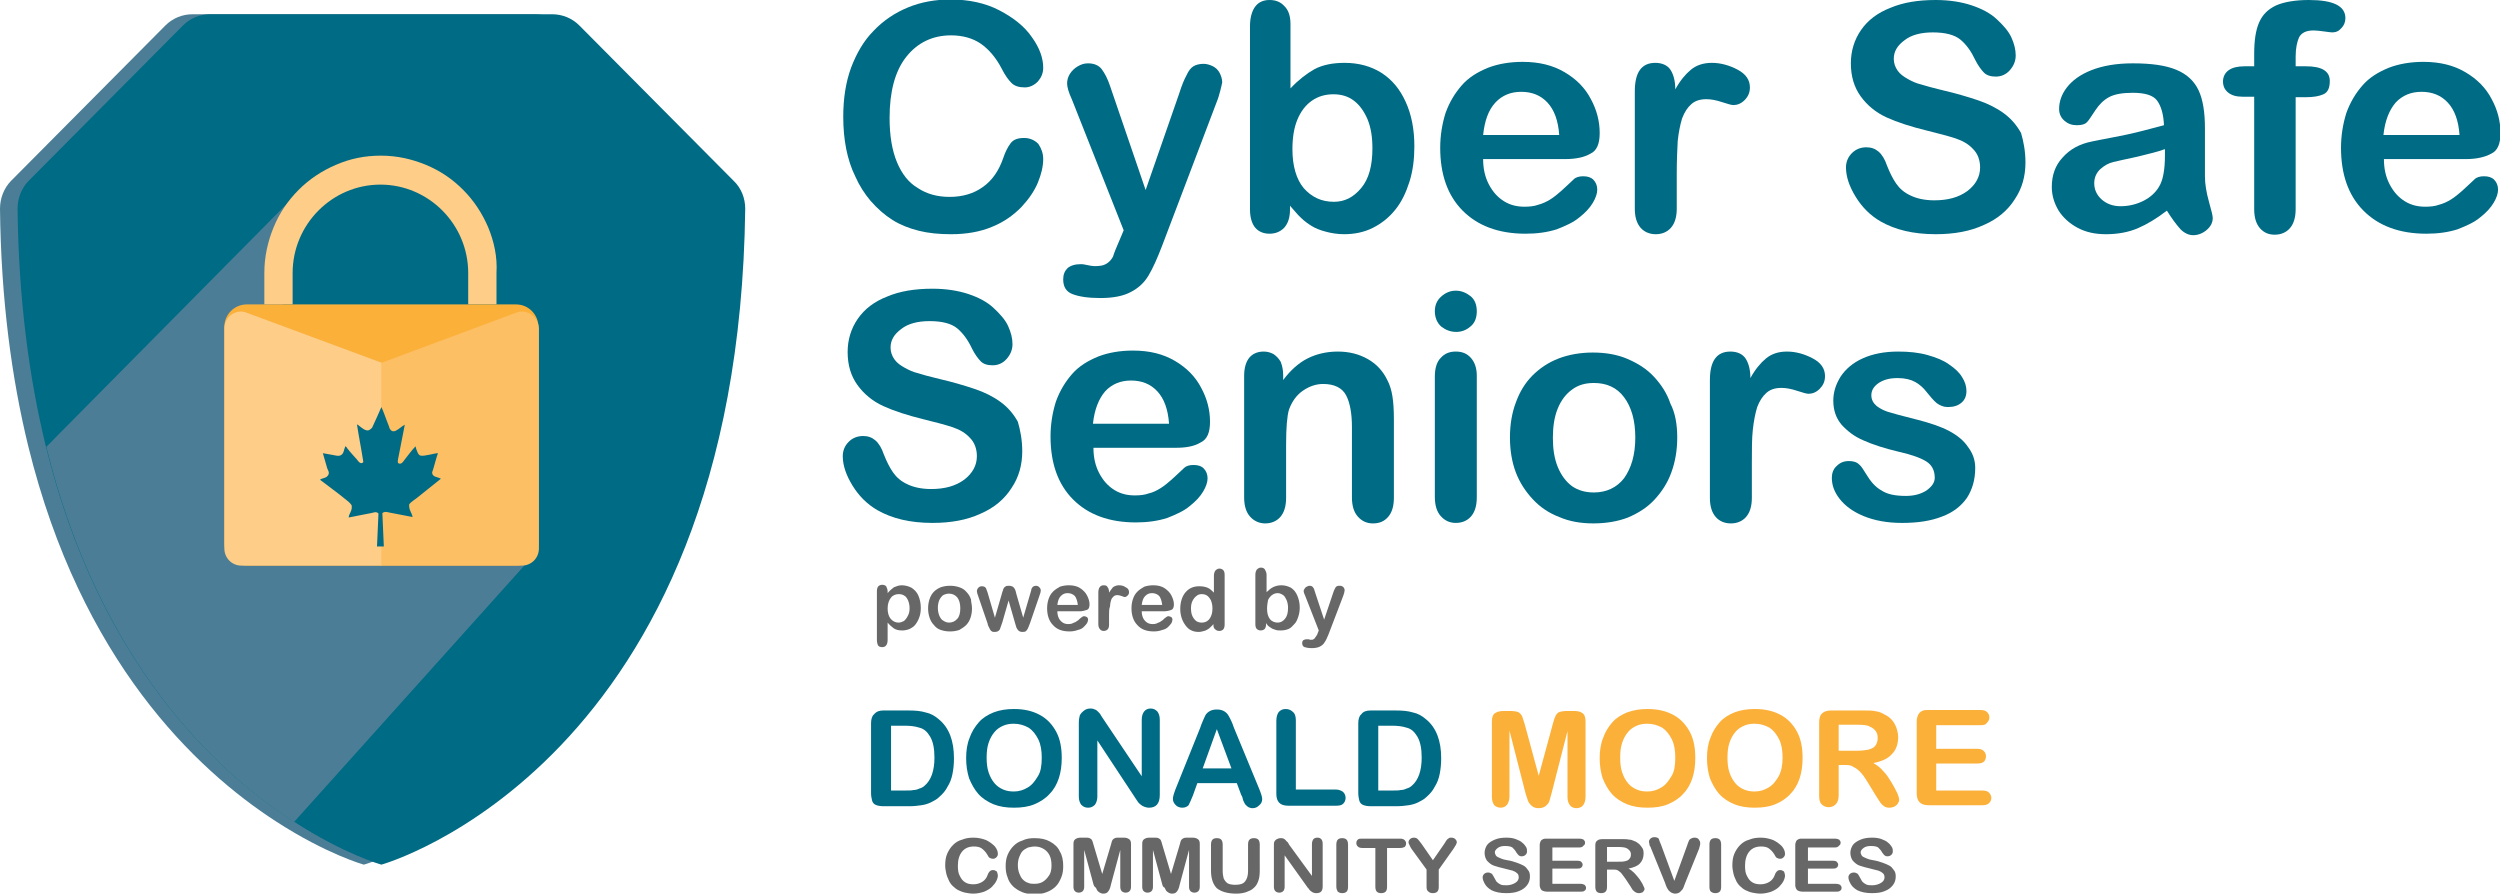 <svg width="235" height="84" viewBox="0 0 235 84" fill="none" xmlns="http://www.w3.org/2000/svg">
<g clip-path="url(#clip0_4_3)">
<path d="M98.062 14.954C98.062 15.646 97.879 16.385 97.558 17.169C97.237 17.954 96.687 18.739 95.999 19.477C95.265 20.216 94.394 20.862 93.248 21.323C92.148 21.785 90.864 22.016 89.397 22.016C88.297 22.016 87.288 21.923 86.372 21.693C85.455 21.462 84.629 21.139 83.896 20.677C83.162 20.216 82.475 19.616 81.833 18.877C81.283 18.231 80.778 17.446 80.412 16.616C79.999 15.785 79.724 14.908 79.541 13.985C79.357 13.062 79.266 12.046 79.266 10.985C79.266 9.277 79.495 7.754 79.999 6.369C80.503 5.031 81.191 3.831 82.108 2.908C83.025 1.939 84.125 1.2 85.363 0.693C86.601 0.185 87.93 -0.046 89.352 -0.046C91.048 -0.046 92.606 0.277 93.936 0.969C95.265 1.662 96.32 2.493 97.007 3.508C97.741 4.523 98.062 5.493 98.062 6.369C98.062 6.877 97.879 7.293 97.558 7.662C97.191 8.031 96.778 8.216 96.32 8.216C95.77 8.216 95.357 8.077 95.082 7.8C94.807 7.523 94.486 7.108 94.165 6.462C93.615 5.4 92.927 4.616 92.194 4.108C91.46 3.6 90.498 3.323 89.397 3.323C87.655 3.323 86.234 4.016 85.18 5.354C84.125 6.693 83.621 8.631 83.621 11.077C83.621 12.739 83.85 14.123 84.308 15.231C84.767 16.339 85.409 17.169 86.28 17.677C87.105 18.231 88.114 18.508 89.26 18.508C90.498 18.508 91.552 18.185 92.377 17.585C93.248 16.985 93.89 16.062 94.303 14.862C94.486 14.308 94.715 13.846 94.99 13.477C95.265 13.108 95.678 12.97 96.274 12.97C96.778 12.97 97.237 13.154 97.603 13.523C97.879 13.939 98.062 14.4 98.062 14.954Z" fill="#006B84"/>
<path d="M105.259 22.523L105.626 21.646L100.767 9.369C100.446 8.677 100.308 8.169 100.308 7.846C100.308 7.523 100.4 7.2 100.583 6.923C100.767 6.646 100.996 6.416 101.317 6.231C101.638 6.046 101.913 5.954 102.279 5.954C102.83 5.954 103.288 6.139 103.563 6.508C103.838 6.877 104.113 7.385 104.343 8.077L107.689 17.862L110.852 8.769C111.082 8.031 111.311 7.477 111.54 7.062C111.723 6.646 111.953 6.369 112.182 6.231C112.411 6.093 112.732 6 113.145 6C113.42 6 113.741 6.093 114.016 6.231C114.291 6.369 114.52 6.6 114.658 6.877C114.795 7.154 114.887 7.431 114.887 7.754C114.841 7.939 114.795 8.216 114.703 8.539C114.612 8.862 114.52 9.231 114.382 9.554L109.248 23.077C108.789 24.277 108.377 25.2 107.964 25.893C107.552 26.585 107.001 27.093 106.268 27.462C105.58 27.831 104.618 28.016 103.426 28.016C102.279 28.016 101.408 27.877 100.812 27.646C100.216 27.416 99.941 26.954 99.941 26.262C99.941 25.8 100.079 25.477 100.354 25.2C100.629 24.97 101.042 24.831 101.592 24.831C101.821 24.831 102.004 24.877 102.234 24.923C102.463 24.97 102.692 25.016 102.875 25.016C103.334 25.016 103.701 24.97 103.93 24.831C104.205 24.693 104.434 24.462 104.618 24.139C104.755 23.677 104.984 23.169 105.259 22.523Z" fill="#006B84"/>
<path d="M121.305 2.262V8.308C122.039 7.523 122.818 6.923 123.552 6.508C124.331 6.092 125.294 5.908 126.394 5.908C127.723 5.908 128.87 6.231 129.832 6.831C130.841 7.477 131.574 8.354 132.124 9.554C132.675 10.754 132.95 12.139 132.95 13.754C132.95 14.954 132.812 16.061 132.491 17.077C132.17 18.092 131.758 18.969 131.162 19.708C130.566 20.446 129.878 21 129.053 21.415C128.228 21.831 127.311 22.015 126.348 22.015C125.752 22.015 125.156 21.923 124.652 21.785C124.102 21.646 123.643 21.462 123.276 21.231C122.91 21 122.589 20.769 122.314 20.492C122.039 20.262 121.718 19.846 121.259 19.338V19.708C121.259 20.446 121.076 21 120.709 21.415C120.342 21.785 119.884 21.969 119.334 21.969C118.784 21.969 118.325 21.785 118.004 21.415C117.683 21.046 117.5 20.446 117.5 19.708V2.446C117.5 1.662 117.683 1.015 118.004 0.6C118.325 0.185 118.784 0 119.334 0C119.93 0 120.388 0.185 120.755 0.6C121.122 0.969 121.305 1.523 121.305 2.262ZM121.488 14.031C121.488 15.6 121.855 16.846 122.543 17.677C123.276 18.508 124.193 18.969 125.385 18.969C126.394 18.969 127.219 18.554 127.953 17.677C128.686 16.8 129.007 15.554 129.007 13.938C129.007 12.877 128.869 12 128.549 11.215C128.228 10.477 127.815 9.877 127.265 9.462C126.715 9.046 126.073 8.862 125.339 8.862C124.606 8.862 123.918 9.046 123.322 9.462C122.726 9.877 122.268 10.477 121.947 11.261C121.626 12.046 121.488 12.969 121.488 14.031Z" fill="#006B84"/>
<path d="M147.116 14.954H139.414C139.414 15.877 139.598 16.662 139.964 17.354C140.331 18.046 140.79 18.554 141.386 18.923C141.982 19.292 142.623 19.431 143.311 19.431C143.769 19.431 144.228 19.385 144.595 19.246C144.961 19.154 145.374 18.969 145.741 18.738C146.108 18.508 146.428 18.231 146.749 17.954C147.07 17.677 147.437 17.308 147.941 16.846C148.125 16.662 148.446 16.569 148.812 16.569C149.225 16.569 149.546 16.662 149.775 16.892C150.004 17.123 150.142 17.446 150.142 17.815C150.142 18.185 150.004 18.6 149.729 19.062C149.454 19.523 149.042 19.985 148.446 20.446C147.895 20.908 147.162 21.231 146.337 21.554C145.466 21.831 144.503 21.969 143.403 21.969C140.881 21.969 138.91 21.231 137.489 19.8C136.068 18.369 135.38 16.385 135.38 13.892C135.38 12.739 135.563 11.631 135.884 10.615C136.251 9.6 136.755 8.769 137.397 8.031C138.039 7.292 138.864 6.785 139.873 6.369C140.835 6 141.936 5.815 143.128 5.815C144.686 5.815 145.97 6.139 147.07 6.785C148.171 7.431 148.996 8.262 149.546 9.323C150.096 10.338 150.371 11.4 150.371 12.508C150.371 13.523 150.096 14.169 149.5 14.446C148.95 14.769 148.171 14.954 147.116 14.954ZM139.414 12.692H146.566C146.474 11.354 146.108 10.338 145.466 9.646C144.824 8.954 143.999 8.631 142.99 8.631C142.027 8.631 141.202 8.954 140.56 9.646C139.919 10.338 139.552 11.354 139.414 12.692Z" fill="#006B84"/>
<path d="M157.615 16.293V19.616C157.615 20.401 157.431 21 157.064 21.416C156.698 21.831 156.193 22.016 155.643 22.016C155.093 22.016 154.589 21.831 154.222 21.416C153.855 21 153.672 20.401 153.672 19.616V8.585C153.672 6.785 154.314 5.908 155.597 5.908C156.239 5.908 156.743 6.139 157.019 6.554C157.294 6.97 157.477 7.57 157.477 8.401C157.935 7.57 158.44 6.97 158.944 6.554C159.448 6.139 160.09 5.908 160.915 5.908C161.741 5.908 162.566 6.139 163.345 6.554C164.124 6.97 164.491 7.524 164.491 8.216C164.491 8.724 164.308 9.093 163.987 9.416C163.666 9.739 163.299 9.877 162.932 9.877C162.795 9.877 162.428 9.785 161.878 9.601C161.328 9.416 160.824 9.324 160.411 9.324C159.815 9.324 159.357 9.462 158.99 9.785C158.623 10.108 158.348 10.524 158.119 11.124C157.935 11.724 157.798 12.416 157.706 13.247C157.66 14.124 157.615 15.093 157.615 16.293Z" fill="#006B84"/>
<path d="M190.393 15.277C190.393 16.569 190.072 17.723 189.385 18.738C188.743 19.754 187.78 20.585 186.497 21.139C185.213 21.738 183.7 22.015 181.958 22.015C179.849 22.015 178.153 21.6 176.777 20.815C175.815 20.262 175.035 19.477 174.439 18.508C173.843 17.538 173.522 16.615 173.522 15.739C173.522 15.231 173.706 14.769 174.073 14.4C174.439 14.031 174.898 13.846 175.448 13.846C175.906 13.846 176.273 13.985 176.594 14.261C176.915 14.539 177.19 15 177.373 15.554C177.648 16.246 177.924 16.8 178.244 17.262C178.565 17.723 178.978 18.092 179.574 18.369C180.124 18.646 180.903 18.831 181.82 18.831C183.104 18.831 184.113 18.554 184.938 17.954C185.717 17.354 186.13 16.615 186.13 15.739C186.13 15.046 185.901 14.446 185.488 14.031C185.075 13.569 184.525 13.246 183.838 13.015C183.15 12.785 182.233 12.554 181.133 12.277C179.62 11.908 178.336 11.492 177.328 11.031C176.319 10.569 175.494 9.877 174.898 9.046C174.302 8.215 173.981 7.2 173.981 5.954C173.981 4.8 174.302 3.738 174.944 2.815C175.585 1.892 176.502 1.2 177.694 0.738C178.886 0.231 180.307 0 181.958 0C183.242 0 184.388 0.185 185.35 0.508C186.313 0.831 187.092 1.246 187.688 1.8C188.284 2.354 188.789 2.908 189.064 3.508C189.339 4.108 189.476 4.662 189.476 5.215C189.476 5.723 189.293 6.185 188.926 6.6C188.56 7.015 188.101 7.2 187.597 7.2C187.093 7.2 186.726 7.062 186.497 6.831C186.267 6.6 185.946 6.185 185.671 5.631C185.305 4.846 184.846 4.2 184.296 3.738C183.746 3.277 182.875 3.046 181.683 3.046C180.583 3.046 179.666 3.277 179.024 3.785C178.336 4.292 178.015 4.846 178.015 5.538C178.015 5.954 178.153 6.323 178.382 6.646C178.611 6.969 178.932 7.2 179.345 7.431C179.757 7.662 180.17 7.846 180.583 7.938C180.995 8.077 181.683 8.262 182.646 8.492C183.838 8.769 184.938 9.092 185.901 9.415C186.863 9.738 187.688 10.154 188.376 10.662C189.064 11.169 189.568 11.769 189.981 12.508C190.21 13.292 190.393 14.215 190.393 15.277Z" fill="#006B84"/>
<path d="M203.688 19.8C202.726 20.539 201.809 21.093 200.938 21.462C200.067 21.831 199.058 22.016 197.958 22.016C196.949 22.016 196.078 21.831 195.299 21.416C194.52 21 193.924 20.446 193.511 19.8C193.098 19.108 192.869 18.369 192.869 17.585C192.869 16.477 193.19 15.554 193.878 14.816C194.565 14.031 195.482 13.523 196.674 13.293C196.903 13.246 197.545 13.108 198.554 12.923C199.562 12.739 200.388 12.554 201.121 12.37C201.809 12.185 202.588 12 203.413 11.77C203.368 10.708 203.138 9.969 202.772 9.462C202.405 8.954 201.625 8.723 200.479 8.723C199.471 8.723 198.737 8.862 198.233 9.139C197.729 9.416 197.316 9.831 196.949 10.385C196.583 10.939 196.353 11.308 196.17 11.493C195.987 11.677 195.712 11.77 195.207 11.77C194.749 11.77 194.382 11.631 194.061 11.354C193.74 11.077 193.557 10.708 193.557 10.246C193.557 9.554 193.786 8.862 194.29 8.216C194.795 7.569 195.528 7.016 196.583 6.6C197.637 6.185 198.921 5.954 200.479 5.954C202.221 5.954 203.551 6.139 204.56 6.554C205.568 6.969 206.256 7.616 206.668 8.493C207.081 9.369 207.264 10.569 207.264 12.046C207.264 12.97 207.264 13.754 207.264 14.4C207.264 15.046 207.264 15.785 207.264 16.57C207.264 17.308 207.402 18.093 207.631 18.923C207.86 19.754 207.998 20.262 207.998 20.493C207.998 20.908 207.815 21.277 207.448 21.6C207.081 21.923 206.623 22.108 206.164 22.108C205.752 22.108 205.339 21.923 204.972 21.554C204.56 21.093 204.147 20.539 203.688 19.8ZM203.459 14.031C202.863 14.262 202.038 14.446 200.938 14.723C199.838 14.954 199.058 15.139 198.646 15.231C198.233 15.323 197.82 15.554 197.454 15.877C197.087 16.2 196.858 16.662 196.858 17.216C196.858 17.816 197.087 18.323 197.545 18.739C198.004 19.154 198.6 19.385 199.333 19.385C200.113 19.385 200.846 19.2 201.488 18.877C202.13 18.554 202.634 18.093 202.955 17.539C203.322 16.939 203.505 15.97 203.505 14.585V14.031H203.459Z" fill="#006B84"/>
<path d="M210.977 6.231H211.894V5.077C211.894 3.831 212.032 2.862 212.352 2.123C212.673 1.385 213.178 0.877 213.957 0.508C214.691 0.185 215.745 0 217.029 0C219.321 0 220.467 0.554 220.467 1.708C220.467 2.077 220.329 2.4 220.1 2.631C219.871 2.908 219.596 3.046 219.229 3.046C219.092 3.046 218.817 3 218.45 2.954C218.083 2.908 217.762 2.862 217.487 2.862C216.754 2.862 216.341 3.092 216.112 3.508C215.928 3.923 215.791 4.523 215.791 5.308V6.231H216.754C218.266 6.231 219 6.692 219 7.615C219 8.262 218.817 8.677 218.404 8.862C217.991 9.046 217.441 9.138 216.754 9.138H215.791V19.662C215.791 20.446 215.607 21.046 215.241 21.462C214.874 21.877 214.37 22.061 213.82 22.061C213.269 22.061 212.811 21.877 212.444 21.462C212.077 21.046 211.894 20.446 211.894 19.662V9.092H210.794C210.198 9.092 209.739 8.954 209.418 8.677C209.097 8.4 208.96 8.077 208.96 7.615C209.006 6.738 209.693 6.231 210.977 6.231Z" fill="#006B84"/>
<path d="M231.791 14.954H224.089C224.089 15.877 224.272 16.662 224.639 17.354C225.006 18.046 225.464 18.554 226.06 18.923C226.656 19.292 227.298 19.431 227.986 19.431C228.444 19.431 228.903 19.385 229.269 19.246C229.636 19.154 230.049 18.969 230.416 18.738C230.782 18.508 231.103 18.231 231.424 17.954C231.745 17.677 232.112 17.308 232.616 16.846C232.8 16.662 233.12 16.569 233.487 16.569C233.9 16.569 234.221 16.662 234.45 16.892C234.679 17.123 234.817 17.446 234.817 17.815C234.817 18.185 234.679 18.6 234.404 19.062C234.129 19.523 233.716 19.985 233.12 20.446C232.57 20.908 231.837 21.231 231.012 21.554C230.141 21.831 229.178 21.969 228.078 21.969C225.556 21.969 223.585 21.231 222.164 19.8C220.742 18.369 220.055 16.385 220.055 13.892C220.055 12.739 220.238 11.631 220.559 10.615C220.926 9.6 221.43 8.769 222.072 8.031C222.714 7.292 223.539 6.785 224.547 6.369C225.51 6 226.61 5.815 227.802 5.815C229.361 5.815 230.645 6.139 231.745 6.785C232.845 7.431 233.671 8.262 234.221 9.323C234.771 10.338 235.046 11.4 235.046 12.508C235.046 13.523 234.771 14.169 234.175 14.446C233.579 14.769 232.8 14.954 231.791 14.954ZM224.043 12.692H231.195C231.103 11.354 230.737 10.338 230.095 9.646C229.453 8.954 228.628 8.631 227.619 8.631C226.656 8.631 225.831 8.954 225.189 9.646C224.593 10.338 224.181 11.354 224.043 12.692Z" fill="#006B84"/>
<path d="M96.091 42.416C96.091 43.708 95.77 44.862 95.082 45.877C94.44 46.892 93.477 47.723 92.194 48.277C90.91 48.877 89.397 49.154 87.655 49.154C85.546 49.154 83.85 48.739 82.475 47.954C81.512 47.4 80.733 46.616 80.137 45.646C79.541 44.677 79.22 43.754 79.22 42.877C79.22 42.369 79.403 41.908 79.77 41.539C80.137 41.169 80.595 40.985 81.145 40.985C81.604 40.985 81.97 41.123 82.291 41.4C82.612 41.677 82.887 42.139 83.071 42.693C83.346 43.385 83.621 43.939 83.942 44.4C84.263 44.862 84.675 45.231 85.271 45.508C85.821 45.785 86.601 45.969 87.518 45.969C88.801 45.969 89.81 45.693 90.635 45.093C91.414 44.492 91.827 43.754 91.827 42.877C91.827 42.185 91.598 41.585 91.185 41.169C90.773 40.708 90.222 40.385 89.535 40.154C88.847 39.923 87.93 39.693 86.83 39.416C85.317 39.046 84.033 38.631 83.025 38.169C82.016 37.708 81.191 37.016 80.595 36.185C79.999 35.354 79.678 34.339 79.678 33.093C79.678 31.939 79.999 30.877 80.641 29.954C81.283 29.031 82.2 28.339 83.392 27.877C84.584 27.369 86.005 27.139 87.655 27.139C88.939 27.139 90.085 27.323 91.048 27.646C92.01 27.969 92.79 28.385 93.386 28.939C93.982 29.492 94.486 30.046 94.761 30.646C95.036 31.246 95.174 31.8 95.174 32.354C95.174 32.862 94.99 33.323 94.624 33.739C94.257 34.154 93.798 34.339 93.294 34.339C92.79 34.339 92.423 34.2 92.194 33.969C91.965 33.739 91.644 33.323 91.369 32.769C91.002 31.985 90.543 31.339 89.993 30.877C89.443 30.416 88.572 30.185 87.38 30.185C86.28 30.185 85.363 30.416 84.721 30.923C84.033 31.431 83.713 31.985 83.713 32.677C83.713 33.093 83.85 33.462 84.079 33.785C84.308 34.108 84.629 34.339 85.042 34.569C85.455 34.8 85.867 34.985 86.28 35.077C86.692 35.216 87.38 35.4 88.343 35.631C89.535 35.908 90.635 36.231 91.598 36.554C92.561 36.877 93.386 37.292 94.073 37.8C94.761 38.308 95.265 38.908 95.678 39.646C95.907 40.431 96.091 41.354 96.091 42.416Z" fill="#006B84"/>
<path d="M110.486 42.093H102.784C102.784 43.016 102.968 43.8 103.334 44.493C103.701 45.185 104.16 45.693 104.756 46.062C105.352 46.431 105.993 46.569 106.681 46.569C107.14 46.569 107.598 46.523 107.965 46.385C108.377 46.293 108.744 46.108 109.111 45.877C109.478 45.646 109.799 45.37 110.119 45.093C110.44 44.816 110.807 44.446 111.311 43.985C111.495 43.8 111.816 43.708 112.183 43.708C112.595 43.708 112.916 43.8 113.145 44.031C113.374 44.262 113.512 44.585 113.512 44.954C113.512 45.323 113.374 45.739 113.099 46.2C112.824 46.662 112.412 47.123 111.816 47.585C111.266 48.046 110.532 48.37 109.707 48.693C108.836 48.969 107.873 49.108 106.773 49.108C104.251 49.108 102.28 48.37 100.859 46.939C99.438 45.508 98.75 43.523 98.75 41.031C98.75 39.877 98.933 38.77 99.254 37.754C99.621 36.739 100.125 35.908 100.767 35.169C101.409 34.431 102.234 33.923 103.243 33.508C104.206 33.139 105.306 32.954 106.498 32.954C108.056 32.954 109.34 33.277 110.44 33.923C111.541 34.569 112.366 35.4 112.916 36.462C113.466 37.477 113.741 38.539 113.741 39.646C113.741 40.662 113.466 41.308 112.87 41.585C112.274 41.954 111.495 42.093 110.486 42.093ZM102.738 39.831H109.89C109.799 38.493 109.432 37.477 108.79 36.785C108.148 36.093 107.323 35.77 106.314 35.77C105.352 35.77 104.526 36.093 103.885 36.785C103.289 37.477 102.876 38.493 102.738 39.831Z" fill="#006B84"/>
<path d="M120.618 35.262V35.724C121.305 34.801 122.085 34.108 122.91 33.693C123.735 33.278 124.698 33.047 125.752 33.047C126.807 33.047 127.724 33.278 128.549 33.739C129.374 34.201 129.97 34.847 130.383 35.678C130.658 36.185 130.795 36.693 130.887 37.247C130.979 37.801 131.025 38.539 131.025 39.416V46.801C131.025 47.585 130.841 48.185 130.474 48.601C130.108 49.016 129.649 49.201 129.053 49.201C128.457 49.201 127.999 48.97 127.632 48.555C127.265 48.139 127.082 47.539 127.082 46.755V40.155C127.082 38.862 126.898 37.847 126.532 37.155C126.165 36.462 125.431 36.093 124.377 36.093C123.689 36.093 123.048 36.324 122.452 36.739C121.856 37.155 121.443 37.755 121.168 38.493C120.985 39.093 120.893 40.201 120.893 41.816V46.801C120.893 47.585 120.709 48.185 120.343 48.601C119.976 49.016 119.472 49.201 118.922 49.201C118.371 49.201 117.867 48.97 117.5 48.555C117.134 48.139 116.95 47.539 116.95 46.755V35.308C116.95 34.57 117.134 33.97 117.454 33.601C117.775 33.231 118.234 33.047 118.784 33.047C119.151 33.047 119.426 33.139 119.701 33.278C119.976 33.462 120.205 33.693 120.389 34.016C120.526 34.385 120.618 34.755 120.618 35.262Z" fill="#006B84"/>
<path d="M136.892 31.2C136.342 31.2 135.884 31.015 135.471 30.692C135.104 30.369 134.875 29.862 134.875 29.262C134.875 28.708 135.058 28.246 135.471 27.877C135.884 27.508 136.342 27.323 136.846 27.323C137.351 27.323 137.809 27.508 138.222 27.831C138.634 28.154 138.818 28.662 138.818 29.262C138.818 29.862 138.634 30.369 138.222 30.692C137.855 31.015 137.396 31.2 136.892 31.2ZM138.818 35.308V46.754C138.818 47.539 138.634 48.139 138.268 48.554C137.901 48.969 137.396 49.154 136.846 49.154C136.25 49.154 135.792 48.923 135.425 48.508C135.058 48.093 134.875 47.492 134.875 46.708V35.4C134.875 34.615 135.058 34.016 135.425 33.646C135.792 33.231 136.25 33.046 136.846 33.046C137.442 33.046 137.901 33.231 138.268 33.646C138.634 34.062 138.818 34.615 138.818 35.308Z" fill="#006B84"/>
<path d="M157.66 41.123C157.66 42.323 157.477 43.385 157.11 44.4C156.743 45.416 156.193 46.246 155.506 46.985C154.818 47.723 153.993 48.231 153.03 48.646C152.067 49.016 150.967 49.2 149.775 49.2C148.583 49.2 147.529 49.016 146.566 48.6C145.603 48.231 144.778 47.677 144.09 46.939C143.403 46.2 142.852 45.369 142.486 44.4C142.119 43.431 141.936 42.323 141.936 41.123C141.936 39.923 142.119 38.816 142.486 37.846C142.852 36.831 143.357 36 144.044 35.308C144.732 34.616 145.557 34.062 146.52 33.693C147.483 33.323 148.583 33.139 149.729 33.139C150.921 33.139 152.021 33.323 152.984 33.739C153.947 34.154 154.772 34.662 155.46 35.4C156.147 36.139 156.698 36.969 157.018 37.939C157.477 38.816 157.66 39.923 157.66 41.123ZM153.718 41.123C153.718 39.508 153.351 38.262 152.663 37.339C151.976 36.416 151.013 36 149.821 36C149.041 36 148.354 36.185 147.804 36.6C147.208 37.016 146.749 37.616 146.428 38.4C146.107 39.185 145.97 40.108 145.97 41.169C145.97 42.185 146.107 43.108 146.428 43.892C146.749 44.677 147.208 45.277 147.758 45.693C148.354 46.108 149.041 46.292 149.821 46.292C151.013 46.292 151.976 45.831 152.663 44.954C153.351 43.985 153.718 42.739 153.718 41.123Z" fill="#006B84"/>
<path d="M164.674 43.478V46.801C164.674 47.585 164.491 48.185 164.124 48.601C163.757 49.016 163.253 49.201 162.703 49.201C162.153 49.201 161.648 49.016 161.282 48.601C160.915 48.185 160.731 47.585 160.731 46.801V35.724C160.731 33.924 161.373 33.047 162.657 33.047C163.299 33.047 163.803 33.278 164.078 33.693C164.353 34.108 164.537 34.708 164.537 35.539C164.995 34.708 165.499 34.108 166.004 33.693C166.508 33.278 167.15 33.047 167.975 33.047C168.8 33.047 169.625 33.278 170.405 33.693C171.184 34.108 171.551 34.662 171.551 35.355C171.551 35.862 171.367 36.231 171.047 36.555C170.726 36.878 170.359 37.016 169.992 37.016C169.855 37.016 169.488 36.924 168.938 36.739C168.388 36.555 167.883 36.462 167.471 36.462C166.875 36.462 166.416 36.601 166.049 36.924C165.683 37.247 165.408 37.662 165.178 38.262C164.995 38.862 164.857 39.555 164.766 40.385C164.674 41.216 164.674 42.278 164.674 43.478Z" fill="#006B84"/>
<path d="M185.671 43.985C185.671 45.093 185.396 46.016 184.891 46.801C184.341 47.585 183.562 48.185 182.553 48.555C181.499 48.97 180.261 49.155 178.794 49.155C177.373 49.155 176.181 48.924 175.172 48.508C174.164 48.093 173.43 47.539 172.926 46.893C172.422 46.247 172.192 45.601 172.192 44.908C172.192 44.493 172.33 44.078 172.651 43.801C172.972 43.478 173.339 43.339 173.797 43.339C174.21 43.339 174.53 43.431 174.76 43.662C174.989 43.847 175.172 44.17 175.402 44.539C175.814 45.231 176.273 45.785 176.869 46.108C177.419 46.478 178.198 46.616 179.161 46.616C179.94 46.616 180.582 46.431 181.086 46.108C181.591 45.739 181.866 45.37 181.866 44.908C181.866 44.216 181.591 43.708 181.086 43.385C180.582 43.062 179.711 42.739 178.473 42.462C177.098 42.139 175.997 41.77 175.172 41.401C174.301 41.032 173.659 40.524 173.109 39.924C172.605 39.324 172.33 38.585 172.33 37.662C172.33 36.878 172.559 36.139 173.018 35.401C173.476 34.708 174.164 34.108 175.081 33.693C175.997 33.278 177.098 33.047 178.427 33.047C179.436 33.047 180.353 33.139 181.178 33.37C182.003 33.601 182.691 33.878 183.195 34.247C183.745 34.616 184.158 34.985 184.433 35.447C184.708 35.862 184.846 36.324 184.846 36.739C184.846 37.201 184.708 37.57 184.387 37.847C184.066 38.124 183.654 38.262 183.103 38.262C182.691 38.262 182.37 38.124 182.049 37.893C181.774 37.662 181.453 37.293 181.086 36.831C180.811 36.462 180.444 36.139 180.032 35.908C179.619 35.678 179.069 35.539 178.381 35.539C177.648 35.539 177.098 35.678 176.593 36.001C176.135 36.324 175.906 36.693 175.906 37.155C175.906 37.57 176.089 37.893 176.41 38.17C176.777 38.447 177.235 38.678 177.831 38.816C178.427 39.001 179.207 39.185 180.261 39.462C181.499 39.785 182.462 40.108 183.241 40.524C184.02 40.939 184.616 41.447 184.983 42.001C185.442 42.601 185.671 43.247 185.671 43.985Z" fill="#006B84"/>
<path d="M83.025 66.785H85.409C86.051 66.785 86.555 66.831 87.013 66.97C87.472 67.062 87.885 67.293 88.251 67.616C89.214 68.4 89.672 69.647 89.672 71.262C89.672 71.816 89.627 72.278 89.535 72.739C89.443 73.201 89.306 73.57 89.076 73.939C88.893 74.308 88.618 74.631 88.297 74.908C88.068 75.139 87.793 75.278 87.518 75.416C87.243 75.554 86.922 75.647 86.601 75.693C86.28 75.739 85.913 75.785 85.455 75.785H83.071C82.75 75.785 82.475 75.739 82.291 75.647C82.108 75.554 82.016 75.416 81.971 75.231C81.925 75.047 81.879 74.816 81.879 74.539V67.985C81.879 67.616 81.971 67.293 82.154 67.154C82.383 66.877 82.658 66.785 83.025 66.785ZM83.758 68.216V74.308H85.134C85.455 74.308 85.684 74.308 85.867 74.262C86.051 74.262 86.234 74.216 86.418 74.124C86.601 74.078 86.784 73.985 86.922 73.847C87.518 73.339 87.839 72.462 87.839 71.216C87.839 70.339 87.701 69.693 87.426 69.231C87.151 68.77 86.83 68.493 86.418 68.4C86.005 68.262 85.546 68.216 84.996 68.216H83.758Z" fill="#006B84"/>
<path d="M95.311 66.647C96.274 66.647 97.053 66.831 97.741 67.2C98.429 67.57 98.933 68.123 99.3 68.816C99.666 69.508 99.804 70.339 99.804 71.262C99.804 71.954 99.712 72.6 99.529 73.154C99.346 73.708 99.07 74.216 98.658 74.631C98.291 75.046 97.787 75.37 97.237 75.6C96.686 75.831 96.045 75.923 95.311 75.923C94.578 75.923 93.982 75.831 93.386 75.6C92.835 75.37 92.331 75.046 91.965 74.631C91.598 74.216 91.323 73.708 91.093 73.154C90.91 72.554 90.818 71.954 90.818 71.262C90.818 70.57 90.91 69.923 91.139 69.37C91.323 68.816 91.644 68.308 92.01 67.893C92.377 67.477 92.835 67.2 93.386 66.97C93.982 66.739 94.624 66.647 95.311 66.647ZM97.924 71.216C97.924 70.57 97.833 69.97 97.603 69.508C97.374 69.046 97.099 68.677 96.686 68.4C96.274 68.17 95.815 68.031 95.311 68.031C94.944 68.031 94.624 68.077 94.303 68.216C93.982 68.354 93.707 68.539 93.477 68.816C93.248 69.093 93.065 69.416 92.927 69.831C92.79 70.246 92.744 70.708 92.744 71.216C92.744 71.723 92.79 72.185 92.927 72.6C93.065 73.016 93.248 73.339 93.477 73.616C93.707 73.893 93.982 74.077 94.303 74.216C94.624 74.354 94.944 74.4 95.311 74.4C95.77 74.4 96.228 74.262 96.595 74.031C97.007 73.8 97.282 73.431 97.558 72.97C97.833 72.554 97.924 71.954 97.924 71.216Z" fill="#006B84"/>
<path d="M103.793 67.708L107.323 72.97V67.662C107.323 67.293 107.415 67.062 107.552 66.877C107.69 66.693 107.919 66.601 108.148 66.601C108.423 66.601 108.607 66.693 108.79 66.877C108.928 67.062 109.019 67.293 109.019 67.662V74.724C109.019 75.508 108.698 75.924 108.011 75.924C107.827 75.924 107.69 75.877 107.552 75.831C107.415 75.785 107.277 75.693 107.186 75.601C107.048 75.508 106.956 75.37 106.865 75.231C106.773 75.093 106.681 74.954 106.59 74.816L103.151 69.601V74.862C103.151 75.185 103.06 75.462 102.922 75.647C102.739 75.831 102.555 75.924 102.28 75.924C102.005 75.924 101.822 75.831 101.638 75.647C101.501 75.462 101.409 75.231 101.409 74.862V67.939C101.409 67.662 101.455 67.431 101.501 67.247C101.593 67.062 101.73 66.924 101.913 66.785C102.097 66.647 102.28 66.601 102.509 66.601C102.693 66.601 102.83 66.647 102.922 66.693C103.06 66.739 103.151 66.831 103.243 66.924C103.335 67.016 103.426 67.108 103.518 67.293C103.61 67.431 103.701 67.57 103.793 67.708Z" fill="#006B84"/>
<path d="M116.675 74.724L116.262 73.616H112.549L112.136 74.77C111.953 75.232 111.816 75.509 111.724 75.693C111.586 75.832 111.403 75.924 111.128 75.924C110.899 75.924 110.669 75.832 110.532 75.693C110.349 75.509 110.257 75.324 110.257 75.139C110.257 75.001 110.257 74.909 110.303 74.77C110.349 74.632 110.394 74.447 110.486 74.216L112.824 68.401C112.87 68.216 112.962 68.032 113.053 67.801C113.145 67.57 113.237 67.386 113.328 67.201C113.42 67.063 113.558 66.924 113.741 66.832C113.924 66.74 114.108 66.693 114.383 66.693C114.658 66.693 114.841 66.74 115.025 66.832C115.208 66.924 115.346 67.063 115.437 67.201C115.529 67.34 115.621 67.524 115.712 67.709C115.804 67.893 115.896 68.124 115.987 68.401L118.371 74.17C118.555 74.632 118.646 74.909 118.646 75.139C118.646 75.324 118.555 75.555 118.371 75.693C118.188 75.878 118.005 75.97 117.73 75.97C117.592 75.97 117.454 75.924 117.363 75.878C117.271 75.832 117.179 75.74 117.088 75.647C116.996 75.555 116.95 75.416 116.858 75.232C116.813 75.001 116.767 74.863 116.675 74.724ZM113.053 72.232H115.758L114.383 68.54L113.053 72.232Z" fill="#006B84"/>
<path d="M121.809 67.708V74.216H125.569C125.844 74.216 126.073 74.308 126.256 74.447C126.394 74.585 126.486 74.77 126.486 75C126.486 75.231 126.394 75.416 126.256 75.554C126.119 75.693 125.89 75.739 125.569 75.739H121.122C120.709 75.739 120.434 75.647 120.251 75.462C120.067 75.277 119.976 75 119.976 74.631V67.754C119.976 67.385 120.067 67.108 120.205 66.923C120.388 66.739 120.572 66.647 120.847 66.647C121.122 66.647 121.351 66.739 121.534 66.923C121.718 67.062 121.809 67.339 121.809 67.708Z" fill="#006B84"/>
<path d="M128.824 66.785H131.208C131.85 66.785 132.354 66.831 132.812 66.97C133.271 67.062 133.683 67.293 134.05 67.616C135.013 68.4 135.471 69.647 135.471 71.262C135.471 71.816 135.425 72.278 135.334 72.739C135.242 73.201 135.105 73.57 134.875 73.939C134.692 74.308 134.417 74.631 134.096 74.908C133.867 75.139 133.592 75.278 133.317 75.416C133.042 75.554 132.721 75.647 132.4 75.693C132.079 75.739 131.712 75.785 131.254 75.785H128.87C128.549 75.785 128.274 75.739 128.09 75.647C127.907 75.554 127.815 75.416 127.769 75.231C127.724 75.047 127.678 74.816 127.678 74.539V67.985C127.678 67.616 127.769 67.293 127.953 67.154C128.136 66.877 128.457 66.785 128.824 66.785ZM129.557 68.216V74.308H130.933C131.254 74.308 131.483 74.308 131.666 74.262C131.85 74.262 132.033 74.216 132.216 74.124C132.4 74.078 132.583 73.985 132.721 73.847C133.317 73.339 133.638 72.462 133.638 71.216C133.638 70.339 133.5 69.693 133.225 69.231C132.95 68.77 132.629 68.493 132.216 68.4C131.804 68.262 131.345 68.216 130.795 68.216H129.557Z" fill="#006B84"/>
<path d="M143.357 74.4L141.89 68.677V74.862C141.89 75.185 141.798 75.462 141.66 75.646C141.523 75.831 141.294 75.923 141.064 75.923C140.835 75.923 140.606 75.831 140.468 75.693C140.331 75.508 140.239 75.277 140.239 74.908V67.8C140.239 67.431 140.331 67.154 140.56 67.016C140.789 66.877 141.064 66.831 141.385 66.831H141.936C142.256 66.831 142.532 66.877 142.669 66.923C142.807 66.969 142.944 67.108 143.036 67.246C143.127 67.385 143.173 67.662 143.311 68.031L144.64 72.923L145.97 68.031C146.062 67.662 146.153 67.431 146.245 67.246C146.337 67.108 146.428 66.969 146.612 66.923C146.749 66.877 147.024 66.831 147.345 66.831H147.895C148.262 66.831 148.537 66.877 148.721 67.016C148.95 67.154 149.041 67.431 149.041 67.8V74.908C149.041 75.231 148.95 75.508 148.812 75.693C148.675 75.877 148.445 75.969 148.17 75.969C147.941 75.969 147.712 75.877 147.574 75.693C147.437 75.508 147.345 75.277 147.345 74.908V68.723L145.878 74.446C145.786 74.816 145.695 75.093 145.649 75.277C145.603 75.462 145.466 75.6 145.328 75.739C145.145 75.877 144.961 75.969 144.64 75.969C144.411 75.969 144.228 75.923 144.09 75.831C143.953 75.739 143.815 75.6 143.723 75.462C143.632 75.323 143.586 75.139 143.54 75C143.448 74.769 143.403 74.585 143.357 74.4Z" fill="#FBB03A"/>
<path d="M154.864 66.647C155.827 66.647 156.606 66.831 157.294 67.2C157.981 67.57 158.486 68.123 158.852 68.816C159.219 69.508 159.357 70.339 159.357 71.262C159.357 71.954 159.265 72.6 159.082 73.154C158.898 73.708 158.623 74.216 158.211 74.631C157.844 75.046 157.339 75.37 156.789 75.6C156.239 75.831 155.597 75.923 154.864 75.923C154.13 75.923 153.534 75.831 152.938 75.6C152.388 75.37 151.884 75.046 151.517 74.631C151.15 74.216 150.875 73.708 150.646 73.154C150.463 72.554 150.371 71.954 150.371 71.262C150.371 70.57 150.463 69.923 150.692 69.37C150.875 68.816 151.196 68.308 151.563 67.893C151.93 67.477 152.388 67.2 152.938 66.97C153.58 66.739 154.176 66.647 154.864 66.647ZM157.477 71.216C157.477 70.57 157.385 69.97 157.156 69.508C156.927 69.046 156.652 68.677 156.239 68.4C155.827 68.17 155.368 68.031 154.864 68.031C154.497 68.031 154.176 68.077 153.855 68.216C153.534 68.354 153.259 68.539 153.03 68.816C152.801 69.093 152.617 69.416 152.48 69.831C152.342 70.246 152.297 70.708 152.297 71.216C152.297 71.723 152.342 72.185 152.48 72.6C152.617 73.016 152.801 73.339 153.03 73.616C153.259 73.893 153.534 74.077 153.855 74.216C154.176 74.354 154.497 74.4 154.864 74.4C155.322 74.4 155.781 74.262 156.148 74.031C156.56 73.8 156.835 73.431 157.11 72.97C157.385 72.554 157.477 71.954 157.477 71.216Z" fill="#FBB03A"/>
<path d="M164.95 66.647C165.913 66.647 166.692 66.831 167.38 67.2C168.067 67.57 168.572 68.123 168.938 68.816C169.305 69.508 169.443 70.339 169.443 71.262C169.443 71.954 169.351 72.6 169.168 73.154C168.984 73.708 168.709 74.216 168.296 74.631C167.93 75.046 167.425 75.37 166.875 75.6C166.325 75.831 165.683 75.923 164.95 75.923C164.216 75.923 163.62 75.831 163.024 75.6C162.474 75.37 161.97 75.046 161.603 74.631C161.236 74.216 160.961 73.708 160.732 73.154C160.549 72.554 160.457 71.954 160.457 71.262C160.457 70.57 160.549 69.923 160.778 69.37C160.961 68.816 161.282 68.308 161.649 67.893C162.016 67.477 162.474 67.2 163.024 66.97C163.62 66.739 164.262 66.647 164.95 66.647ZM167.563 71.216C167.563 70.57 167.471 69.97 167.242 69.508C167.013 69.046 166.738 68.677 166.325 68.4C165.913 68.17 165.454 68.031 164.95 68.031C164.583 68.031 164.262 68.077 163.941 68.216C163.62 68.354 163.345 68.539 163.116 68.816C162.887 69.093 162.703 69.416 162.566 69.831C162.428 70.246 162.383 70.708 162.383 71.216C162.383 71.723 162.428 72.185 162.566 72.6C162.703 73.016 162.887 73.339 163.116 73.616C163.345 73.893 163.62 74.077 163.941 74.216C164.262 74.354 164.583 74.4 164.95 74.4C165.408 74.4 165.867 74.262 166.233 74.031C166.646 73.8 166.921 73.431 167.196 72.97C167.425 72.554 167.563 71.954 167.563 71.216Z" fill="#FBB03A"/>
<path d="M173.477 71.908H172.835V74.77C172.835 75.139 172.743 75.416 172.56 75.6C172.376 75.785 172.147 75.877 171.918 75.877C171.643 75.877 171.414 75.785 171.23 75.6C171.047 75.416 171.001 75.139 171.001 74.77V67.893C171.001 67.524 171.093 67.201 171.276 67.062C171.459 66.877 171.734 66.785 172.147 66.785H175.127C175.54 66.785 175.906 66.785 176.181 66.831C176.456 66.877 176.732 66.924 176.961 67.062C177.236 67.201 177.511 67.339 177.74 67.57C177.969 67.8 178.107 68.031 178.244 68.354C178.336 68.631 178.428 68.954 178.428 69.278C178.428 69.924 178.244 70.478 177.832 70.893C177.465 71.308 176.869 71.585 176.09 71.724C176.411 71.908 176.732 72.139 177.007 72.462C177.328 72.785 177.557 73.154 177.786 73.524C178.015 73.893 178.199 74.262 178.336 74.539C178.474 74.862 178.52 75.047 178.52 75.185C178.52 75.324 178.474 75.416 178.382 75.554C178.29 75.693 178.199 75.739 178.061 75.831C177.924 75.877 177.786 75.924 177.603 75.924C177.373 75.924 177.236 75.877 177.098 75.785C176.961 75.693 176.823 75.554 176.732 75.416C176.64 75.278 176.502 75.047 176.319 74.77L175.585 73.57C175.31 73.108 175.081 72.785 174.852 72.554C174.623 72.324 174.439 72.185 174.21 72.093C174.073 71.954 173.798 71.908 173.477 71.908ZM174.531 68.124H172.835V70.57H174.485C174.944 70.57 175.31 70.524 175.585 70.478C175.906 70.385 176.136 70.293 176.273 70.108C176.411 69.924 176.502 69.693 176.502 69.37C176.502 69.139 176.457 68.908 176.319 68.724C176.181 68.539 175.998 68.4 175.769 68.308C175.585 68.17 175.173 68.124 174.531 68.124Z" fill="#FBB03A"/>
<path d="M186.13 68.17H182.004V70.385H185.809C186.084 70.385 186.313 70.432 186.451 70.57C186.588 70.709 186.68 70.847 186.68 71.078C186.68 71.262 186.634 71.447 186.496 71.585C186.359 71.724 186.13 71.77 185.855 71.77H182.004V74.308H186.313C186.588 74.308 186.817 74.355 186.955 74.493C187.092 74.632 187.184 74.816 187.184 75.001C187.184 75.232 187.092 75.37 186.955 75.508C186.817 75.647 186.588 75.693 186.313 75.693H181.316C180.903 75.693 180.628 75.601 180.445 75.416C180.262 75.232 180.17 74.955 180.17 74.585V67.847C180.17 67.57 180.216 67.385 180.307 67.201C180.399 67.016 180.491 66.924 180.674 66.832C180.858 66.739 181.041 66.739 181.316 66.739H186.13C186.405 66.739 186.634 66.785 186.772 66.924C186.909 67.062 187.001 67.201 187.001 67.432C187.001 67.662 186.909 67.801 186.772 67.939C186.68 68.124 186.451 68.17 186.13 68.17Z" fill="#FBB03A"/>
<path d="M93.799 82.293C93.799 82.432 93.753 82.616 93.661 82.801C93.57 82.985 93.432 83.17 93.249 83.355C93.065 83.539 92.836 83.678 92.515 83.816C92.24 83.909 91.873 84.001 91.507 84.001C91.232 84.001 90.957 83.955 90.727 83.909C90.498 83.862 90.269 83.77 90.085 83.678C89.902 83.585 89.719 83.447 89.535 83.262C89.398 83.124 89.26 82.939 89.169 82.709C89.077 82.524 88.985 82.293 88.939 82.062C88.894 81.832 88.848 81.601 88.848 81.37C88.848 80.955 88.894 80.585 89.031 80.262C89.169 79.939 89.352 79.662 89.581 79.432C89.81 79.201 90.085 79.016 90.452 78.924C90.773 78.785 91.14 78.739 91.507 78.739C91.965 78.739 92.332 78.832 92.699 78.97C93.065 79.155 93.295 79.339 93.524 79.57C93.707 79.801 93.799 80.032 93.799 80.262C93.799 80.401 93.753 80.493 93.661 80.585C93.57 80.678 93.478 80.724 93.34 80.724C93.203 80.724 93.111 80.678 93.019 80.632C92.928 80.585 92.882 80.447 92.79 80.308C92.653 80.078 92.469 79.893 92.286 79.755C92.103 79.616 91.828 79.57 91.552 79.57C91.094 79.57 90.727 79.709 90.452 80.032C90.177 80.355 90.04 80.816 90.04 81.37C90.04 81.785 90.085 82.109 90.223 82.339C90.361 82.616 90.498 82.801 90.727 82.939C90.957 83.078 91.186 83.124 91.507 83.124C91.828 83.124 92.103 83.032 92.332 82.893C92.561 82.755 92.745 82.524 92.836 82.247C92.882 82.109 92.928 82.016 93.019 81.924C93.111 81.832 93.203 81.785 93.34 81.785C93.478 81.785 93.57 81.832 93.707 81.924C93.753 82.062 93.799 82.201 93.799 82.293Z" fill="#676767"/>
<path d="M97.237 78.786C97.833 78.786 98.291 78.878 98.704 79.109C99.117 79.34 99.438 79.617 99.621 80.032C99.85 80.401 99.942 80.863 99.942 81.417C99.942 81.786 99.896 82.155 99.758 82.478C99.621 82.802 99.484 83.078 99.254 83.309C99.025 83.54 98.75 83.725 98.383 83.863C98.062 84.001 97.65 84.048 97.237 84.048C96.825 84.048 96.412 84.001 96.091 83.863C95.77 83.725 95.449 83.54 95.22 83.309C94.991 83.078 94.807 82.802 94.716 82.478C94.578 82.155 94.532 81.786 94.532 81.417C94.532 81.048 94.578 80.678 94.716 80.355C94.853 80.032 95.037 79.755 95.266 79.525C95.495 79.294 95.77 79.109 96.091 79.017C96.458 78.832 96.825 78.786 97.237 78.786ZM98.842 81.371C98.842 81.001 98.796 80.678 98.658 80.401C98.521 80.125 98.337 79.94 98.108 79.802C97.879 79.663 97.604 79.571 97.283 79.571C97.054 79.571 96.87 79.617 96.641 79.663C96.458 79.755 96.274 79.848 96.137 79.986C95.999 80.125 95.908 80.309 95.816 80.54C95.724 80.771 95.678 81.048 95.678 81.325C95.678 81.602 95.724 81.878 95.816 82.109C95.908 82.34 95.999 82.525 96.137 82.663C96.274 82.802 96.458 82.94 96.641 82.986C96.825 83.078 97.054 83.078 97.237 83.078C97.512 83.078 97.787 83.032 98.016 82.894C98.246 82.755 98.429 82.571 98.612 82.294C98.75 82.109 98.842 81.786 98.842 81.371Z" fill="#676767"/>
<path d="M102.785 83.124L101.914 79.893V83.355C101.914 83.539 101.868 83.678 101.776 83.77C101.685 83.862 101.547 83.909 101.41 83.909C101.272 83.909 101.134 83.862 101.043 83.77C100.951 83.678 100.905 83.539 100.905 83.355V79.339C100.905 79.109 100.951 78.97 101.089 78.878C101.226 78.785 101.364 78.739 101.593 78.739H101.96C102.189 78.739 102.326 78.739 102.418 78.785C102.51 78.832 102.602 78.878 102.647 78.97C102.693 79.062 102.739 79.201 102.785 79.385L103.61 82.155L104.435 79.385C104.481 79.201 104.527 79.016 104.573 78.97C104.619 78.878 104.71 78.832 104.802 78.785C104.894 78.739 105.031 78.739 105.261 78.739H105.627C105.856 78.739 105.994 78.785 106.132 78.878C106.269 78.97 106.315 79.109 106.315 79.339V83.355C106.315 83.539 106.269 83.678 106.177 83.77C106.086 83.862 105.948 83.909 105.811 83.909C105.673 83.909 105.536 83.862 105.444 83.77C105.352 83.678 105.306 83.539 105.306 83.355V79.893L104.435 83.124C104.389 83.355 104.344 83.493 104.298 83.585C104.252 83.678 104.206 83.77 104.114 83.862C104.023 83.955 103.885 84.001 103.702 84.001C103.564 84.001 103.473 83.955 103.381 83.909C103.289 83.862 103.198 83.77 103.152 83.724C103.106 83.632 103.06 83.539 103.014 83.447C102.877 83.355 102.831 83.262 102.785 83.124Z" fill="#676767"/>
<path d="M109.249 83.124L108.378 79.893V83.355C108.378 83.539 108.332 83.678 108.24 83.77C108.149 83.862 108.011 83.909 107.873 83.909C107.736 83.909 107.598 83.862 107.507 83.77C107.415 83.678 107.369 83.539 107.369 83.355V79.339C107.369 79.109 107.415 78.97 107.553 78.878C107.69 78.785 107.828 78.739 108.057 78.739H108.424C108.653 78.739 108.79 78.739 108.882 78.785C108.974 78.832 109.065 78.878 109.111 78.97C109.157 79.062 109.203 79.201 109.249 79.385L110.074 82.155L110.899 79.385C110.945 79.201 110.991 79.016 111.037 78.97C111.083 78.878 111.174 78.832 111.266 78.785C111.358 78.739 111.495 78.739 111.724 78.739H112.091C112.32 78.739 112.458 78.785 112.595 78.878C112.733 78.97 112.779 79.109 112.779 79.339V83.355C112.779 83.539 112.733 83.678 112.641 83.77C112.55 83.862 112.412 83.909 112.275 83.909C112.137 83.909 111.999 83.862 111.908 83.77C111.816 83.678 111.77 83.539 111.77 83.355V79.893L110.899 83.124C110.853 83.355 110.807 83.493 110.762 83.585C110.716 83.678 110.67 83.77 110.578 83.862C110.487 83.955 110.349 84.001 110.166 84.001C110.028 84.001 109.936 83.955 109.845 83.909C109.753 83.862 109.661 83.77 109.616 83.724C109.57 83.632 109.524 83.539 109.478 83.447C109.295 83.355 109.295 83.262 109.249 83.124Z" fill="#676767"/>
<path d="M113.833 81.832V79.386C113.833 79.201 113.879 79.017 113.971 78.925C114.062 78.832 114.2 78.786 114.383 78.786C114.567 78.786 114.704 78.832 114.796 78.925C114.887 79.017 114.933 79.201 114.933 79.386V81.878C114.933 82.155 114.979 82.386 115.025 82.571C115.117 82.755 115.208 82.894 115.392 83.032C115.575 83.125 115.804 83.171 116.125 83.171C116.584 83.171 116.859 83.078 117.042 82.848C117.226 82.617 117.317 82.294 117.317 81.878V79.386C117.317 79.155 117.363 79.017 117.455 78.925C117.546 78.832 117.684 78.786 117.867 78.786C118.051 78.786 118.188 78.832 118.28 78.925C118.372 79.017 118.417 79.201 118.417 79.386V81.832C118.417 82.248 118.372 82.571 118.28 82.802C118.188 83.078 118.051 83.309 117.821 83.494C117.638 83.678 117.363 83.771 117.134 83.863C116.859 83.955 116.538 84.001 116.217 84.001C115.804 84.001 115.438 83.955 115.117 83.863C114.796 83.771 114.567 83.632 114.383 83.494C114.2 83.309 114.062 83.078 113.971 82.802C113.879 82.525 113.833 82.201 113.833 81.832Z" fill="#676767"/>
<path d="M121.168 79.385L123.323 82.339V79.339C123.323 79.155 123.369 79.016 123.46 78.878C123.552 78.785 123.69 78.739 123.827 78.739C124.011 78.739 124.102 78.785 124.194 78.878C124.286 78.97 124.332 79.109 124.332 79.339V83.308C124.332 83.77 124.148 83.955 123.736 83.955C123.644 83.955 123.552 83.955 123.46 83.909C123.369 83.862 123.323 83.862 123.231 83.77C123.14 83.724 123.094 83.632 123.048 83.585C123.002 83.493 122.91 83.447 122.865 83.355L120.756 80.401V83.355C120.756 83.539 120.71 83.678 120.618 83.77C120.526 83.862 120.389 83.909 120.251 83.909C120.114 83.909 119.976 83.862 119.885 83.77C119.793 83.678 119.747 83.539 119.747 83.355V79.478C119.747 79.293 119.747 79.201 119.793 79.109C119.839 79.016 119.93 78.924 120.022 78.878C120.114 78.832 120.251 78.785 120.389 78.785C120.481 78.785 120.572 78.785 120.664 78.832C120.756 78.878 120.801 78.924 120.847 78.97C120.893 79.016 120.939 79.109 121.031 79.155C121.077 79.201 121.122 79.293 121.168 79.385Z" fill="#676767"/>
<path d="M125.615 83.355V79.386C125.615 79.201 125.661 79.017 125.753 78.925C125.844 78.832 125.982 78.786 126.165 78.786C126.349 78.786 126.486 78.832 126.578 78.925C126.67 79.017 126.716 79.201 126.716 79.386V83.355C126.716 83.586 126.67 83.725 126.578 83.817C126.486 83.909 126.349 83.955 126.165 83.955C125.982 83.955 125.89 83.909 125.753 83.817C125.707 83.725 125.615 83.586 125.615 83.355Z" fill="#676767"/>
<path d="M131.621 79.709H130.383V83.355C130.383 83.586 130.337 83.724 130.246 83.817C130.154 83.909 130.017 83.955 129.833 83.955C129.65 83.955 129.512 83.909 129.421 83.817C129.329 83.724 129.283 83.54 129.283 83.355V79.709H128.045C127.862 79.709 127.724 79.663 127.633 79.57C127.541 79.478 127.495 79.386 127.495 79.247C127.495 79.109 127.541 79.017 127.633 78.924C127.724 78.832 127.862 78.832 128.045 78.832H131.621C131.805 78.832 131.942 78.878 132.034 78.971C132.125 79.063 132.171 79.155 132.171 79.294C132.171 79.432 132.125 79.524 132.034 79.617C131.942 79.663 131.805 79.709 131.621 79.709Z" fill="#676767"/>
<path d="M134.097 83.355V81.739L132.721 79.847C132.584 79.662 132.538 79.524 132.492 79.432C132.446 79.339 132.4 79.247 132.4 79.201C132.4 79.062 132.446 78.97 132.538 78.878C132.63 78.785 132.767 78.739 132.905 78.739C133.042 78.739 133.18 78.785 133.271 78.878C133.363 78.97 133.455 79.109 133.638 79.339L134.693 80.862L135.747 79.339C135.793 79.247 135.885 79.155 135.885 79.109C135.93 79.062 135.976 78.97 136.022 78.924C136.068 78.878 136.114 78.832 136.206 78.785C136.251 78.739 136.343 78.739 136.435 78.739C136.572 78.739 136.71 78.785 136.801 78.878C136.893 78.97 136.939 79.062 136.939 79.155C136.939 79.247 136.893 79.339 136.847 79.432C136.801 79.524 136.71 79.662 136.618 79.801L135.243 81.739V83.355C135.243 83.585 135.197 83.724 135.105 83.816C135.014 83.909 134.876 83.955 134.693 83.955C134.509 83.955 134.372 83.909 134.28 83.816C134.142 83.724 134.097 83.585 134.097 83.355Z" fill="#676767"/>
<path d="M143.815 82.385C143.815 82.709 143.723 82.985 143.54 83.216C143.357 83.447 143.127 83.632 142.761 83.77C142.44 83.909 142.027 83.955 141.569 83.955C141.019 83.955 140.56 83.862 140.193 83.678C139.964 83.539 139.735 83.355 139.597 83.124C139.46 82.893 139.368 82.662 139.368 82.478C139.368 82.339 139.414 82.247 139.506 82.155C139.597 82.062 139.735 82.016 139.872 82.016C140.01 82.016 140.102 82.062 140.193 82.109C140.285 82.155 140.331 82.293 140.423 82.432C140.514 82.57 140.56 82.709 140.652 82.847C140.743 82.939 140.835 83.032 141.019 83.124C141.156 83.216 141.385 83.216 141.615 83.216C141.935 83.216 142.211 83.124 142.44 82.985C142.669 82.847 142.761 82.662 142.761 82.478C142.761 82.293 142.715 82.155 142.577 82.062C142.486 81.97 142.302 81.878 142.165 81.832C141.981 81.785 141.752 81.739 141.431 81.647C141.019 81.555 140.698 81.462 140.423 81.37C140.148 81.278 139.964 81.093 139.781 80.909C139.643 80.724 139.552 80.447 139.552 80.17C139.552 79.893 139.643 79.662 139.781 79.432C139.964 79.201 140.193 79.062 140.514 78.924C140.835 78.785 141.202 78.739 141.615 78.739C141.935 78.739 142.256 78.785 142.486 78.878C142.715 78.97 142.944 79.062 143.082 79.201C143.265 79.339 143.357 79.478 143.448 79.616C143.54 79.755 143.54 79.893 143.54 80.032C143.54 80.17 143.494 80.262 143.402 80.355C143.311 80.447 143.173 80.493 143.036 80.493C142.898 80.493 142.807 80.447 142.761 80.401C142.715 80.355 142.623 80.262 142.531 80.124C142.44 79.939 142.302 79.801 142.165 79.662C142.027 79.57 141.798 79.524 141.477 79.524C141.202 79.524 140.973 79.57 140.789 79.709C140.606 79.847 140.514 79.985 140.514 80.124C140.514 80.216 140.56 80.308 140.606 80.401C140.652 80.493 140.744 80.539 140.835 80.585C140.927 80.632 141.064 80.678 141.156 80.724C141.248 80.77 141.431 80.816 141.706 80.862C142.027 80.909 142.302 81.001 142.577 81.093C142.852 81.185 143.036 81.278 143.219 81.37C143.402 81.462 143.54 81.647 143.632 81.785C143.769 81.924 143.815 82.155 143.815 82.385Z" fill="#676767"/>
<path d="M148.446 79.663H145.924V80.909H148.262C148.446 80.909 148.583 80.955 148.629 81.001C148.721 81.094 148.767 81.186 148.767 81.278C148.767 81.371 148.721 81.509 148.629 81.555C148.538 81.647 148.4 81.647 148.262 81.647H145.924V83.078H148.538C148.721 83.078 148.858 83.124 148.95 83.171C149.042 83.263 149.088 83.355 149.088 83.447C149.088 83.586 149.042 83.678 148.95 83.724C148.858 83.817 148.721 83.817 148.538 83.817H145.466C145.237 83.817 145.053 83.77 144.916 83.678C144.824 83.586 144.732 83.401 144.732 83.217V79.432C144.732 79.294 144.778 79.155 144.824 79.063C144.87 78.971 144.962 78.924 145.053 78.878C145.145 78.832 145.283 78.832 145.466 78.832H148.446C148.629 78.832 148.767 78.878 148.858 78.924C148.95 79.017 148.996 79.109 148.996 79.201C148.996 79.34 148.95 79.432 148.858 79.478C148.767 79.617 148.629 79.663 148.446 79.663Z" fill="#676767"/>
<path d="M151.472 81.74H151.059V83.355C151.059 83.586 151.013 83.724 150.922 83.816C150.83 83.909 150.692 83.955 150.509 83.955C150.326 83.955 150.188 83.909 150.097 83.816C150.005 83.724 149.959 83.54 149.959 83.355V79.478C149.959 79.247 150.005 79.109 150.142 79.016C150.234 78.924 150.417 78.878 150.647 78.878H152.48C152.71 78.878 152.939 78.878 153.122 78.924C153.306 78.924 153.443 78.97 153.627 79.062C153.81 79.109 153.947 79.247 154.085 79.34C154.223 79.478 154.314 79.616 154.406 79.755C154.498 79.939 154.498 80.078 154.498 80.263C154.498 80.632 154.36 80.955 154.131 81.186C153.902 81.416 153.535 81.555 153.076 81.647C153.26 81.74 153.443 81.878 153.627 82.062C153.81 82.247 153.947 82.432 154.131 82.663C154.268 82.893 154.406 83.078 154.452 83.216C154.543 83.401 154.589 83.493 154.589 83.586C154.589 83.632 154.543 83.724 154.498 83.77C154.452 83.816 154.406 83.909 154.314 83.909C154.223 83.955 154.131 83.955 154.039 83.955C153.902 83.955 153.81 83.909 153.718 83.862C153.627 83.816 153.581 83.724 153.489 83.678C153.443 83.586 153.351 83.493 153.26 83.309L152.801 82.616C152.618 82.386 152.48 82.155 152.389 82.062C152.251 81.924 152.114 81.832 152.022 81.786C151.93 81.74 151.655 81.74 151.472 81.74ZM152.114 79.616H151.059V81.001H152.068C152.343 81.001 152.572 81.001 152.756 80.955C152.939 80.909 153.076 80.862 153.168 80.724C153.26 80.632 153.306 80.493 153.306 80.309C153.306 80.17 153.26 80.032 153.168 79.939C153.076 79.847 152.985 79.755 152.847 79.709C152.756 79.662 152.48 79.616 152.114 79.616Z" fill="#676767"/>
<path d="M156.148 79.432L157.386 82.801L158.624 79.386C158.67 79.201 158.761 79.063 158.761 79.016C158.807 78.924 158.853 78.878 158.945 78.832C159.036 78.786 159.128 78.74 159.266 78.74C159.357 78.74 159.449 78.74 159.541 78.786C159.632 78.832 159.678 78.878 159.724 78.97C159.77 79.063 159.816 79.109 159.816 79.201C159.816 79.247 159.816 79.293 159.816 79.386C159.816 79.432 159.77 79.524 159.77 79.57C159.77 79.616 159.724 79.663 159.724 79.755L158.394 83.032C158.349 83.17 158.303 83.263 158.257 83.401C158.211 83.493 158.165 83.632 158.074 83.678C158.028 83.77 157.936 83.816 157.844 83.909C157.753 83.955 157.615 84.001 157.478 84.001C157.34 84.001 157.203 83.955 157.111 83.909C157.019 83.863 156.927 83.77 156.836 83.678C156.79 83.586 156.698 83.493 156.652 83.355C156.607 83.263 156.561 83.124 156.515 82.986L155.185 79.709C155.185 79.663 155.139 79.57 155.094 79.524C155.048 79.478 155.048 79.386 155.048 79.34C155.048 79.293 155.002 79.201 155.002 79.155C155.002 79.016 155.048 78.924 155.139 78.832C155.231 78.74 155.369 78.693 155.506 78.693C155.69 78.693 155.827 78.74 155.919 78.832C155.965 79.016 156.056 79.201 156.148 79.432Z" fill="#676767"/>
<path d="M160.687 83.355V79.386C160.687 79.201 160.732 79.017 160.824 78.925C160.916 78.832 161.053 78.786 161.237 78.786C161.42 78.786 161.558 78.832 161.649 78.925C161.741 79.017 161.787 79.201 161.787 79.386V83.355C161.787 83.586 161.741 83.725 161.649 83.817C161.558 83.909 161.42 83.955 161.237 83.955C161.053 83.955 160.962 83.909 160.824 83.817C160.732 83.725 160.687 83.586 160.687 83.355Z" fill="#676767"/>
<path d="M167.792 82.293C167.792 82.432 167.746 82.616 167.655 82.801C167.563 82.985 167.425 83.17 167.242 83.355C167.059 83.539 166.829 83.678 166.508 83.816C166.233 83.909 165.867 84.001 165.5 84.001C165.225 84.001 164.95 83.955 164.72 83.909C164.491 83.862 164.262 83.77 164.079 83.678C163.895 83.585 163.712 83.447 163.528 83.262C163.391 83.124 163.253 82.939 163.162 82.709C163.07 82.524 162.978 82.293 162.933 82.062C162.887 81.832 162.841 81.601 162.841 81.37C162.841 80.955 162.887 80.585 163.024 80.262C163.162 79.939 163.345 79.662 163.574 79.432C163.804 79.201 164.079 79.016 164.445 78.924C164.766 78.785 165.133 78.739 165.5 78.739C165.958 78.739 166.325 78.832 166.692 78.97C167.059 79.155 167.288 79.339 167.517 79.57C167.7 79.801 167.792 80.032 167.792 80.262C167.792 80.401 167.746 80.493 167.655 80.585C167.563 80.678 167.471 80.724 167.334 80.724C167.196 80.724 167.104 80.678 167.013 80.632C166.921 80.585 166.875 80.447 166.783 80.308C166.646 80.078 166.463 79.893 166.279 79.755C166.096 79.616 165.821 79.57 165.546 79.57C165.087 79.57 164.72 79.709 164.445 80.032C164.17 80.355 164.033 80.816 164.033 81.37C164.033 81.785 164.079 82.109 164.216 82.339C164.354 82.616 164.491 82.801 164.72 82.939C164.95 83.078 165.179 83.124 165.5 83.124C165.821 83.124 166.096 83.032 166.325 82.893C166.554 82.755 166.738 82.524 166.829 82.247C166.875 82.109 166.921 82.016 167.013 81.924C167.104 81.832 167.196 81.785 167.334 81.785C167.471 81.785 167.563 81.832 167.7 81.924C167.746 82.062 167.792 82.201 167.792 82.293Z" fill="#676767"/>
<path d="M172.468 79.663H169.947V80.909H172.285C172.468 80.909 172.606 80.955 172.652 81.001C172.743 81.094 172.789 81.186 172.789 81.278C172.789 81.371 172.743 81.509 172.652 81.555C172.56 81.647 172.422 81.647 172.285 81.647H169.947V83.078H172.56C172.743 83.078 172.881 83.124 172.973 83.171C173.064 83.263 173.11 83.355 173.11 83.447C173.11 83.586 173.064 83.678 172.973 83.724C172.881 83.817 172.743 83.817 172.56 83.817H169.488C169.259 83.817 169.076 83.77 168.938 83.678C168.847 83.586 168.755 83.401 168.755 83.217V79.432C168.755 79.294 168.801 79.155 168.847 79.063C168.892 78.971 168.984 78.924 169.076 78.878C169.167 78.832 169.305 78.832 169.488 78.832H172.468C172.652 78.832 172.789 78.878 172.881 78.924C172.973 79.017 173.018 79.109 173.018 79.201C173.018 79.34 172.973 79.432 172.881 79.478C172.789 79.617 172.652 79.663 172.468 79.663Z" fill="#676767"/>
<path d="M178.199 82.385C178.199 82.709 178.107 82.985 177.924 83.216C177.74 83.447 177.511 83.632 177.144 83.77C176.824 83.909 176.411 83.955 175.952 83.955C175.402 83.955 174.944 83.862 174.577 83.678C174.348 83.539 174.119 83.355 173.981 83.124C173.844 82.893 173.752 82.662 173.752 82.478C173.752 82.339 173.798 82.247 173.889 82.155C173.981 82.062 174.119 82.016 174.256 82.016C174.394 82.016 174.485 82.062 174.577 82.109C174.669 82.155 174.715 82.293 174.806 82.432C174.898 82.57 174.944 82.709 175.036 82.847C175.127 82.939 175.219 83.032 175.402 83.124C175.54 83.216 175.769 83.216 175.998 83.216C176.319 83.216 176.594 83.124 176.824 82.985C177.053 82.847 177.144 82.662 177.144 82.478C177.144 82.293 177.099 82.155 176.961 82.062C176.869 81.97 176.686 81.878 176.548 81.832C176.365 81.785 176.136 81.739 175.815 81.647C175.402 81.555 175.081 81.462 174.806 81.37C174.531 81.278 174.348 81.093 174.165 80.909C174.027 80.724 173.935 80.447 173.935 80.17C173.935 79.893 174.027 79.662 174.165 79.432C174.348 79.201 174.577 79.062 174.898 78.924C175.219 78.785 175.586 78.739 175.998 78.739C176.319 78.739 176.64 78.785 176.869 78.878C177.099 78.97 177.328 79.062 177.465 79.201C177.649 79.339 177.74 79.478 177.832 79.616C177.924 79.755 177.924 79.893 177.924 80.032C177.924 80.17 177.878 80.262 177.786 80.355C177.695 80.447 177.557 80.493 177.42 80.493C177.282 80.493 177.19 80.447 177.144 80.401C177.099 80.355 177.007 80.262 176.915 80.124C176.824 79.939 176.686 79.801 176.548 79.662C176.411 79.57 176.182 79.524 175.861 79.524C175.586 79.524 175.357 79.57 175.173 79.709C174.99 79.847 174.898 79.985 174.898 80.124C174.898 80.216 174.944 80.308 174.99 80.401C175.036 80.493 175.127 80.539 175.219 80.585C175.311 80.632 175.448 80.678 175.54 80.724C175.632 80.77 175.815 80.816 176.09 80.862C176.411 80.909 176.686 81.001 176.961 81.093C177.236 81.185 177.42 81.278 177.603 81.37C177.786 81.462 177.924 81.647 178.016 81.785C178.153 81.924 178.199 82.155 178.199 82.385Z" fill="#676767"/>
<path d="M83.437 55.616V55.754C83.621 55.524 83.85 55.339 84.033 55.2C84.263 55.108 84.492 55.016 84.767 55.016C85.088 55.016 85.409 55.108 85.684 55.247C85.959 55.431 86.188 55.662 86.326 55.985C86.463 56.308 86.555 56.677 86.555 57.139C86.555 57.462 86.509 57.785 86.417 58.016C86.326 58.293 86.188 58.524 86.05 58.708C85.913 58.893 85.684 59.031 85.5 59.124C85.271 59.216 85.042 59.262 84.813 59.262C84.492 59.262 84.263 59.216 84.033 59.077C83.85 58.939 83.621 58.754 83.437 58.524V60.139C83.437 60.6 83.254 60.831 82.933 60.831C82.75 60.831 82.612 60.785 82.52 60.647C82.475 60.508 82.429 60.37 82.429 60.139V55.57C82.429 55.385 82.475 55.2 82.566 55.108C82.658 55.016 82.796 54.97 82.933 54.97C83.07 54.97 83.208 55.016 83.3 55.108C83.391 55.293 83.437 55.431 83.437 55.616ZM85.5 57.185C85.5 56.908 85.454 56.677 85.363 56.447C85.271 56.262 85.179 56.077 84.996 55.985C84.859 55.893 84.675 55.847 84.492 55.847C84.217 55.847 83.942 55.939 83.758 56.17C83.575 56.401 83.437 56.724 83.437 57.185C83.437 57.6 83.529 57.924 83.712 58.154C83.896 58.385 84.171 58.524 84.446 58.524C84.629 58.524 84.767 58.477 84.95 58.385C85.088 58.293 85.225 58.108 85.317 57.924C85.454 57.693 85.5 57.462 85.5 57.185Z" fill="#676767"/>
<path d="M91.368 57.186C91.368 57.509 91.322 57.786 91.231 58.062C91.139 58.339 91.001 58.57 90.818 58.755C90.635 58.939 90.406 59.078 90.176 59.216C89.901 59.309 89.626 59.355 89.305 59.355C88.984 59.355 88.709 59.309 88.434 59.216C88.159 59.124 87.976 58.986 87.792 58.755C87.609 58.57 87.471 58.339 87.38 58.062C87.288 57.786 87.242 57.509 87.242 57.186C87.242 56.862 87.288 56.586 87.38 56.309C87.471 56.032 87.609 55.801 87.792 55.616C87.976 55.432 88.205 55.293 88.434 55.201C88.709 55.109 88.984 55.062 89.305 55.062C89.626 55.062 89.901 55.109 90.176 55.201C90.451 55.293 90.68 55.432 90.864 55.663C91.047 55.847 91.185 56.078 91.276 56.355C91.276 56.586 91.368 56.862 91.368 57.186ZM90.268 57.186C90.268 56.77 90.176 56.401 89.993 56.17C89.809 55.939 89.534 55.801 89.213 55.801C89.03 55.801 88.847 55.847 88.663 55.939C88.526 56.032 88.388 56.216 88.297 56.401C88.205 56.632 88.159 56.862 88.159 57.139C88.159 57.416 88.205 57.647 88.297 57.878C88.388 58.062 88.48 58.247 88.663 58.339C88.801 58.432 88.984 58.524 89.213 58.524C89.534 58.524 89.809 58.386 89.993 58.155C90.176 57.97 90.268 57.601 90.268 57.186Z" fill="#676767"/>
<path d="M92.836 55.709L93.523 58.062L94.165 55.847C94.211 55.616 94.303 55.478 94.303 55.386C94.349 55.293 94.394 55.201 94.486 55.155C94.578 55.062 94.715 55.062 94.853 55.062C94.99 55.062 95.128 55.109 95.22 55.155C95.311 55.247 95.357 55.293 95.403 55.386C95.449 55.478 95.495 55.616 95.541 55.847L96.182 58.062L96.87 55.709C96.916 55.524 96.962 55.432 96.962 55.339C97.008 55.247 97.053 55.201 97.099 55.155C97.145 55.109 97.283 55.062 97.374 55.062C97.512 55.062 97.604 55.109 97.695 55.201C97.787 55.293 97.833 55.386 97.833 55.524C97.833 55.616 97.787 55.801 97.695 56.032L96.824 58.57C96.733 58.801 96.687 58.939 96.641 59.032C96.595 59.124 96.549 59.216 96.457 59.309C96.366 59.401 96.228 59.401 96.091 59.401C95.953 59.401 95.816 59.355 95.724 59.263C95.632 59.17 95.586 59.078 95.541 58.986C95.495 58.847 95.449 58.709 95.403 58.524L94.807 56.447L94.211 58.524C94.119 58.801 94.028 59.032 93.982 59.17C93.89 59.309 93.753 59.401 93.523 59.401C93.386 59.401 93.294 59.401 93.248 59.355C93.157 59.309 93.111 59.263 93.065 59.17C93.019 59.078 92.973 58.986 92.927 58.893C92.882 58.801 92.836 58.709 92.836 58.616L91.965 56.078C91.873 55.847 91.827 55.663 91.827 55.57C91.827 55.478 91.873 55.339 91.965 55.247C92.056 55.155 92.148 55.109 92.286 55.109C92.469 55.109 92.561 55.155 92.652 55.247C92.698 55.293 92.744 55.478 92.836 55.709Z" fill="#676767"/>
<path d="M101.454 57.462H99.391C99.391 57.693 99.437 57.923 99.529 58.108C99.621 58.293 99.758 58.431 99.896 58.523C100.033 58.616 100.217 58.662 100.4 58.662C100.538 58.662 100.629 58.662 100.767 58.616C100.858 58.569 100.95 58.523 101.088 58.477C101.179 58.431 101.271 58.339 101.363 58.293C101.454 58.2 101.546 58.108 101.684 58.016C101.73 57.969 101.821 57.923 101.913 57.923C102.005 57.923 102.096 57.969 102.188 58.016C102.234 58.062 102.28 58.154 102.28 58.246C102.28 58.339 102.234 58.477 102.188 58.569C102.096 58.708 102.005 58.8 101.867 58.939C101.73 59.077 101.546 59.169 101.317 59.216C101.088 59.308 100.813 59.354 100.538 59.354C99.85 59.354 99.346 59.169 98.979 58.754C98.612 58.385 98.429 57.831 98.429 57.185C98.429 56.862 98.475 56.585 98.566 56.308C98.658 56.031 98.796 55.8 98.979 55.616C99.162 55.431 99.391 55.292 99.621 55.154C99.896 55.062 100.171 55.016 100.492 55.016C100.904 55.016 101.271 55.108 101.546 55.293C101.821 55.477 102.05 55.708 102.188 55.985C102.326 56.262 102.417 56.539 102.417 56.816C102.417 57.093 102.326 57.277 102.188 57.323C101.913 57.416 101.73 57.462 101.454 57.462ZM99.391 56.862H101.317C101.271 56.492 101.179 56.216 101.042 56.031C100.858 55.846 100.629 55.754 100.354 55.754C100.079 55.754 99.896 55.846 99.712 56.031C99.529 56.216 99.437 56.492 99.391 56.862Z" fill="#676767"/>
<path d="M104.251 57.831V58.708C104.251 58.939 104.205 59.077 104.113 59.169C104.022 59.262 103.884 59.308 103.746 59.308C103.609 59.308 103.471 59.262 103.38 59.123C103.288 59.031 103.242 58.846 103.242 58.662V55.708C103.242 55.246 103.426 55.016 103.746 55.016C103.93 55.016 104.067 55.062 104.113 55.2C104.205 55.292 104.251 55.477 104.251 55.708C104.388 55.477 104.526 55.339 104.618 55.2C104.755 55.108 104.938 55.016 105.168 55.016C105.397 55.016 105.626 55.062 105.809 55.2C106.039 55.292 106.13 55.477 106.13 55.662C106.13 55.8 106.085 55.893 105.993 55.985C105.901 56.077 105.809 56.123 105.718 56.123C105.672 56.123 105.58 56.077 105.443 56.031C105.305 55.985 105.168 55.939 105.03 55.939C104.893 55.939 104.755 55.985 104.663 56.077C104.572 56.169 104.48 56.262 104.434 56.446C104.388 56.585 104.342 56.816 104.342 57C104.251 57.231 104.251 57.508 104.251 57.831Z" fill="#676767"/>
<path d="M109.385 57.462H107.322C107.322 57.693 107.368 57.923 107.46 58.108C107.551 58.293 107.689 58.431 107.826 58.523C107.964 58.616 108.147 58.662 108.331 58.662C108.468 58.662 108.56 58.662 108.697 58.616C108.789 58.569 108.881 58.523 109.018 58.477C109.11 58.431 109.202 58.339 109.293 58.293C109.385 58.2 109.477 58.108 109.614 58.016C109.66 57.969 109.752 57.923 109.844 57.923C109.935 57.923 110.027 57.969 110.119 58.016C110.164 58.062 110.21 58.154 110.21 58.246C110.21 58.339 110.164 58.477 110.119 58.569C110.027 58.708 109.935 58.8 109.798 58.939C109.66 59.077 109.477 59.169 109.248 59.216C109.018 59.308 108.743 59.354 108.468 59.354C107.781 59.354 107.276 59.169 106.91 58.754C106.543 58.385 106.359 57.831 106.359 57.185C106.359 56.862 106.405 56.585 106.497 56.308C106.589 56.031 106.726 55.8 106.91 55.616C107.093 55.431 107.322 55.292 107.551 55.154C107.826 55.062 108.101 55.016 108.422 55.016C108.835 55.016 109.202 55.108 109.477 55.293C109.752 55.477 109.981 55.708 110.119 55.985C110.256 56.262 110.348 56.539 110.348 56.816C110.348 57.093 110.256 57.277 110.119 57.323C109.889 57.416 109.66 57.462 109.385 57.462ZM107.322 56.862H109.248C109.202 56.492 109.11 56.216 108.973 56.031C108.789 55.846 108.56 55.754 108.285 55.754C108.01 55.754 107.826 55.846 107.643 56.031C107.46 56.216 107.368 56.492 107.322 56.862Z" fill="#676767"/>
<path d="M114.062 58.755V58.663C113.924 58.847 113.787 58.94 113.649 59.078C113.512 59.17 113.374 59.263 113.191 59.309C113.007 59.355 112.87 59.401 112.686 59.401C112.411 59.401 112.182 59.355 111.999 59.263C111.77 59.17 111.586 58.986 111.449 58.801C111.311 58.617 111.174 58.386 111.082 58.109C110.99 57.832 110.944 57.555 110.944 57.232C110.944 56.586 111.128 56.032 111.449 55.663C111.77 55.293 112.182 55.109 112.732 55.109C113.053 55.109 113.282 55.155 113.512 55.247C113.741 55.34 113.924 55.524 114.108 55.709V54.14C114.108 53.909 114.153 53.77 114.245 53.632C114.337 53.54 114.474 53.447 114.612 53.447C114.749 53.447 114.887 53.493 114.979 53.586C115.07 53.678 115.116 53.816 115.116 54.047V58.709C115.116 58.893 115.07 59.078 114.979 59.17C114.887 59.263 114.749 59.309 114.612 59.309C114.474 59.309 114.337 59.263 114.245 59.17C114.108 59.078 114.062 58.94 114.062 58.755ZM111.953 57.186C111.953 57.463 111.999 57.74 112.09 57.924C112.182 58.109 112.32 58.293 112.457 58.386C112.595 58.478 112.778 58.524 112.962 58.524C113.145 58.524 113.328 58.478 113.466 58.386C113.603 58.293 113.741 58.155 113.833 57.924C113.924 57.74 113.97 57.463 113.97 57.186C113.97 56.909 113.924 56.678 113.833 56.447C113.741 56.263 113.603 56.078 113.466 55.986C113.328 55.893 113.145 55.847 112.962 55.847C112.778 55.847 112.595 55.893 112.457 56.032C112.32 56.124 112.182 56.309 112.09 56.493C111.999 56.678 111.953 56.909 111.953 57.186Z" fill="#676767"/>
<path d="M119.058 54.047V55.662C119.242 55.478 119.471 55.293 119.654 55.201C119.838 55.108 120.113 55.016 120.434 55.016C120.8 55.016 121.076 55.108 121.351 55.247C121.626 55.431 121.809 55.662 121.947 55.985C122.084 56.308 122.176 56.678 122.176 57.093C122.176 57.416 122.13 57.693 122.038 57.97C121.947 58.247 121.855 58.478 121.671 58.662C121.488 58.847 121.351 59.031 121.121 59.124C120.892 59.216 120.663 59.262 120.388 59.262C120.204 59.262 120.067 59.262 119.929 59.216C119.792 59.17 119.654 59.124 119.563 59.078C119.471 59.031 119.379 58.939 119.288 58.893C119.196 58.847 119.104 58.708 119.012 58.57V58.662C119.012 58.847 118.967 59.031 118.875 59.124C118.783 59.216 118.646 59.262 118.508 59.262C118.371 59.262 118.233 59.216 118.141 59.124C118.05 59.031 118.004 58.893 118.004 58.662V54.047C118.004 53.816 118.05 53.678 118.141 53.539C118.233 53.447 118.371 53.355 118.508 53.355C118.692 53.355 118.783 53.401 118.875 53.493C119.012 53.724 119.058 53.862 119.058 54.047ZM119.104 57.231C119.104 57.647 119.196 57.97 119.379 58.201C119.563 58.431 119.838 58.524 120.113 58.524C120.388 58.524 120.617 58.385 120.8 58.154C120.984 57.924 121.076 57.601 121.076 57.139C121.076 56.862 121.03 56.631 120.938 56.401C120.846 56.216 120.755 56.031 120.617 55.939C120.48 55.847 120.296 55.755 120.113 55.755C119.929 55.755 119.746 55.801 119.563 55.939C119.425 56.031 119.288 56.216 119.196 56.401C119.15 56.678 119.104 56.908 119.104 57.231Z" fill="#676767"/>
<path d="M123.872 59.493L123.964 59.263L122.68 55.986C122.589 55.801 122.543 55.663 122.543 55.57C122.543 55.478 122.589 55.386 122.634 55.339C122.68 55.247 122.726 55.201 122.818 55.155C122.91 55.109 123.001 55.062 123.093 55.062C123.23 55.062 123.368 55.109 123.414 55.201C123.506 55.293 123.551 55.432 123.597 55.616L124.468 58.247L125.293 55.801C125.339 55.616 125.431 55.432 125.477 55.339C125.523 55.247 125.569 55.155 125.66 55.109C125.752 55.062 125.798 55.062 125.935 55.062C126.027 55.062 126.073 55.062 126.165 55.109C126.256 55.155 126.302 55.201 126.348 55.293C126.394 55.386 126.394 55.432 126.394 55.524C126.394 55.57 126.348 55.663 126.348 55.755C126.302 55.847 126.302 55.939 126.256 56.032L124.881 59.632C124.743 59.955 124.652 60.186 124.514 60.37C124.422 60.555 124.239 60.693 124.056 60.786C123.872 60.878 123.597 60.924 123.322 60.924C123.001 60.924 122.772 60.878 122.634 60.832C122.497 60.786 122.405 60.647 122.405 60.462C122.405 60.324 122.451 60.232 122.497 60.186C122.589 60.139 122.68 60.093 122.818 60.093C122.864 60.093 122.91 60.093 123.001 60.093C123.047 60.093 123.139 60.139 123.185 60.139C123.322 60.139 123.414 60.139 123.46 60.093C123.551 60.047 123.597 60.001 123.643 59.909C123.735 59.77 123.826 59.678 123.872 59.493Z" fill="#676767"/>
<path d="M68.4 19.616C67.758 71.954 34.2 81.277 34.2 81.277C34.2 81.277 30.716 80.308 25.948 77.216C18.384 72.323 7.61 62.077 2.659 41.954C1.1 35.585 0.092 28.154 0 19.616C0 18.647 0.367 17.677 1.054 16.985L15.541 2.4C16.229 1.708 17.146 1.339 18.109 1.339H50.246C51.209 1.339 52.125 1.708 52.813 2.4L67.3 16.985C68.034 17.677 68.4 18.647 68.4 19.616Z" fill="#4B7E96"/>
<path d="M70.051 19.616C69.409 71.954 35.85 81.277 35.85 81.277C35.85 81.277 32.366 80.308 27.599 77.216C20.034 72.323 9.261 62.077 4.309 41.954C2.751 35.585 1.742 28.154 1.65 19.616C1.65 18.647 2.017 17.677 2.705 16.985L17.192 2.4C17.879 1.708 18.796 1.339 19.759 1.339H51.896C52.859 1.339 53.776 1.708 54.464 2.4L68.95 16.985C69.684 17.677 70.051 18.647 70.051 19.616Z" fill="#006B84"/>
<path d="M49.283 53.169L27.645 77.261C20.08 72.369 9.307 62.123 4.355 42L28.791 17.308L26.086 31.154L49.283 53.169Z" fill="#4B7E96"/>
<path d="M45.89 21.369C45.34 20.077 44.561 18.877 43.552 17.862C42.544 16.846 41.398 16.062 40.068 15.508C38.739 14.954 37.317 14.631 35.804 14.631C34.292 14.631 32.916 14.908 31.541 15.508C30.257 16.062 29.065 16.846 28.057 17.862C27.048 18.877 26.269 20.031 25.719 21.369C25.169 22.708 24.848 24.139 24.848 25.662V28.616H27.507V25.662C27.507 21.092 31.22 17.354 35.759 17.354C40.297 17.354 44.011 21.092 44.011 25.662V28.616H46.67V25.662C46.761 24.139 46.441 22.708 45.89 21.369Z" fill="#FECD88"/>
<path d="M48.504 53.169H23.198C22.006 53.169 21.089 52.2 21.089 51.046V30.738C21.089 29.538 22.052 28.615 23.198 28.615H48.504C49.696 28.615 50.613 29.584 50.613 30.738V51C50.613 52.2 49.696 53.169 48.504 53.169Z" fill="#FBB03A"/>
<path d="M21.089 30.877V51.554C21.089 52.431 21.776 53.169 22.693 53.169H35.897V34.108L23.198 29.4C22.189 28.985 21.089 29.769 21.089 30.877Z" fill="#FECD88"/>
<path d="M48.504 29.4L35.851 34.108V53.169H49.054C49.925 53.169 50.658 52.477 50.658 51.554V30.877C50.613 29.769 49.512 28.985 48.504 29.4Z" fill="#FDBF64"/>
<path fill-rule="evenodd" clip-rule="evenodd" d="M35.851 38.262C36.034 38.631 36.263 39.323 36.447 39.785C36.538 39.969 36.584 40.154 36.63 40.292C36.767 40.523 36.951 40.616 37.226 40.477C37.501 40.339 37.776 40.062 38.051 39.923C37.868 40.846 37.639 42 37.455 42.969C37.409 43.2 37.318 43.523 37.501 43.569C37.73 43.662 37.914 43.385 38.005 43.246C38.372 42.785 38.739 42.277 39.06 41.954C39.106 42.139 39.151 42.323 39.243 42.508C39.289 42.646 39.426 42.831 39.564 42.831C39.748 42.877 40.114 42.785 40.389 42.739C40.664 42.693 40.939 42.6 41.169 42.6C41.031 42.969 40.894 43.523 40.756 43.985C40.71 44.169 40.618 44.354 40.618 44.446C40.664 44.862 41.123 44.816 41.444 45C40.71 45.6 39.931 46.2 39.197 46.8C38.968 46.985 38.647 47.169 38.464 47.4C38.418 47.954 38.693 48.139 38.785 48.6C38.097 48.462 37.364 48.323 36.63 48.185C36.401 48.139 36.172 48.046 35.942 48.231C35.988 49.292 36.034 50.4 36.08 51.369C35.851 51.369 35.621 51.369 35.438 51.369C35.484 50.262 35.53 49.385 35.576 48.277C35.392 48.046 35.117 48.185 34.888 48.231C34.2 48.369 33.421 48.508 32.779 48.646C32.779 48.277 33.146 48.046 33.054 47.492C32.871 47.216 32.596 47.031 32.367 46.846C31.633 46.246 30.854 45.693 30.074 45.093C30.258 44.954 30.533 44.954 30.716 44.816C30.762 44.769 30.899 44.631 30.899 44.539C30.945 44.4 30.854 44.216 30.762 44.031C30.624 43.616 30.487 43.016 30.349 42.6C30.578 42.646 30.854 42.693 31.129 42.739C31.45 42.785 31.816 42.923 32.045 42.785C32.321 42.646 32.321 42.277 32.458 41.954C32.55 41.954 32.596 42.093 32.642 42.139C32.917 42.508 33.237 42.831 33.558 43.2C33.696 43.385 33.925 43.708 34.154 43.431C33.971 42.231 33.742 41.123 33.558 39.923C33.604 39.877 33.696 39.969 33.742 40.016C33.925 40.154 34.2 40.385 34.384 40.431C34.659 40.523 34.796 40.385 34.98 40.2C35.255 39.6 35.576 38.908 35.851 38.262Z" fill="#006B84"/>
</g>
<defs>
<clipPath id="clip0_4_3">
<rect width="235" height="84" fill="white"/>
</clipPath>
</defs>
</svg>
